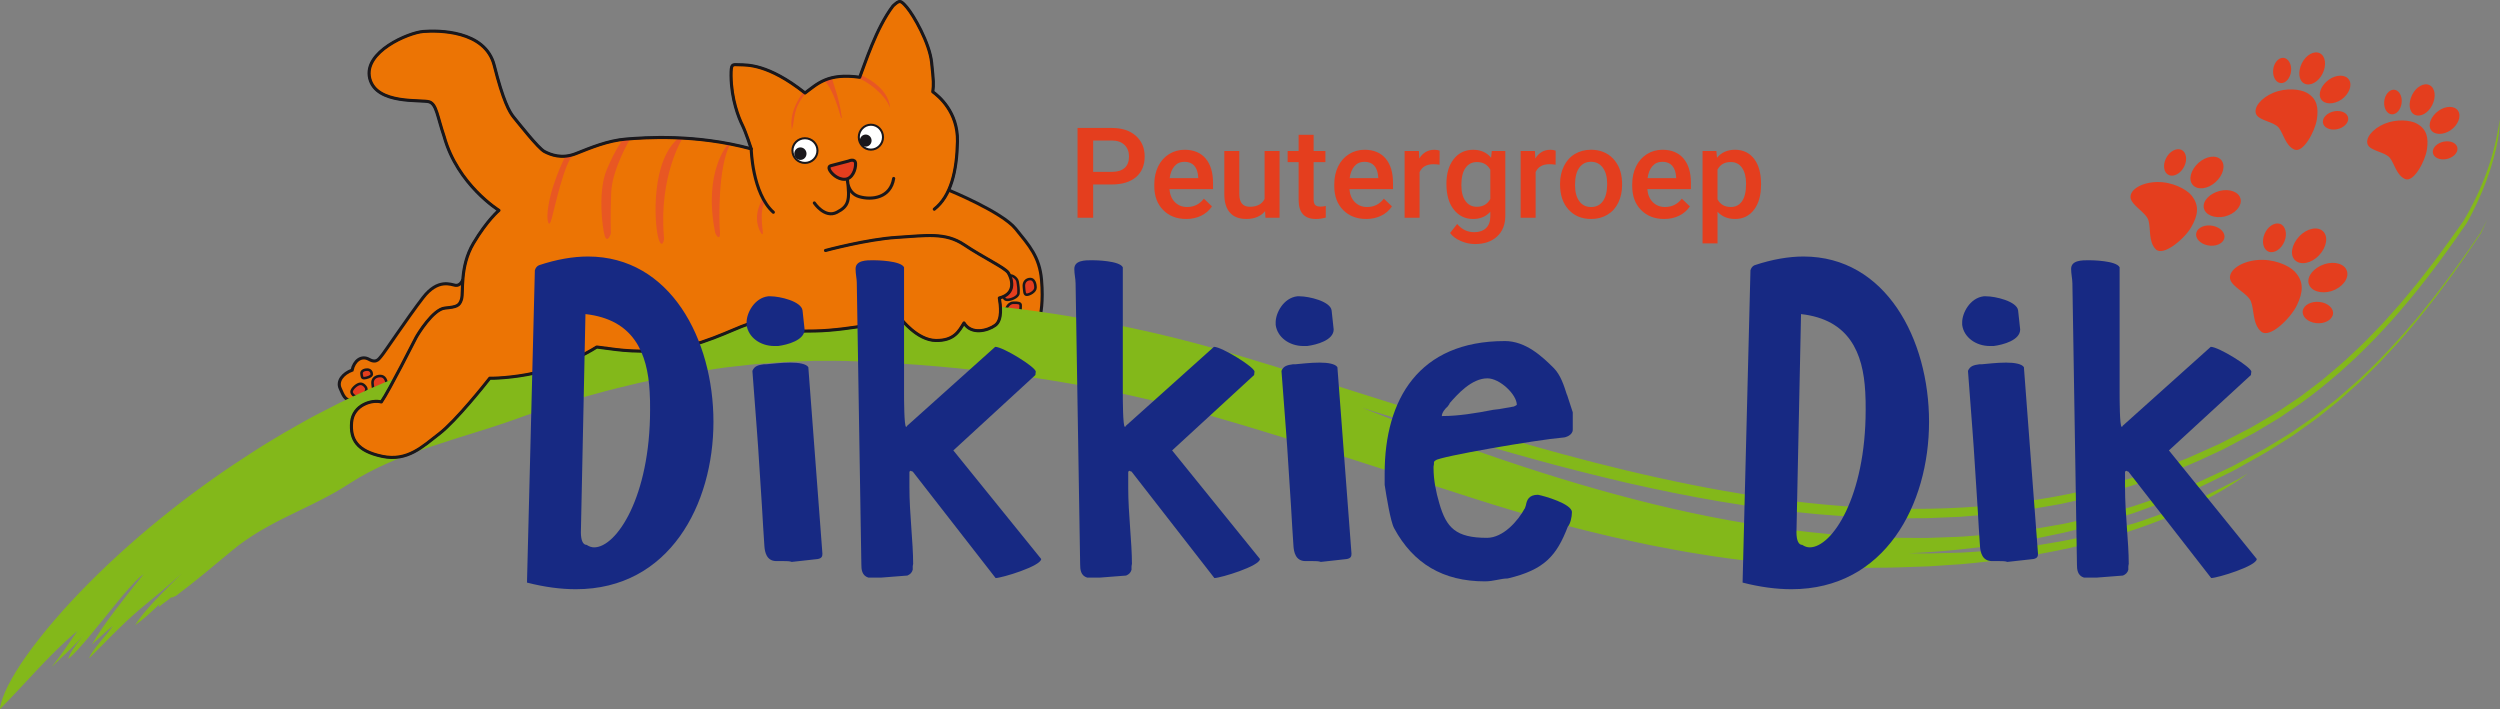<?xml version="1.0" encoding="UTF-8"?>
<svg xmlns="http://www.w3.org/2000/svg" viewBox="0 0 1209.61 343.2">
  <rect x="0" y="0" width="1209.61" height="343.2" fill="#808080" stroke="none"/>
  <defs>
    <style>
      .cls-1 {
        stroke-width: 1.25px;
      }

      .cls-1, .cls-2, .cls-3, .cls-4, .cls-5, .cls-6 {
        stroke: #1a171b;
      }

      .cls-1, .cls-2, .cls-7 {
        fill: #e43e1e;
      }

      .cls-1, .cls-3, .cls-4 {
        stroke-linecap: round;
        stroke-linejoin: round;
      }

      .cls-8 {
        fill: #83b81a;
      }

      .cls-8, .cls-9, .cls-10, .cls-7, .cls-11, .cls-12 {
        stroke-width: 0px;
      }

      .cls-2, .cls-3, .cls-6 {
        stroke-width: 1.5px;
      }

      .cls-2, .cls-13, .cls-5, .cls-6 {
        stroke-miterlimit: 10;
      }

      .cls-9 {
        fill: #1a171b;
      }

      .cls-10 {
        fill: #e85723;
      }

      .cls-3, .cls-11, .cls-13 {
        fill: none;
      }

      .cls-11 {
        stroke: #83b81a;
      }

      .cls-13 {
        stroke: #009ee0;
      }

      .cls-12 {
        fill: #172983;
      }

      .cls-4, .cls-6 {
        fill: #ec7404;
      }

      .cls-5 {
        fill: #fff;
      }
    </style>
  </defs>
  <g id="Laag_2" data-name="Laag 2">
    <path class="cls-13" d="M459.08,92.01s25.73,10.49,32.35,18.69,11.5,13.51,12.51,24.58-.58,17.25-.58,17.25"/>
    <path class="cls-13" d="M399.42,121.19s20.27-5.46,34.5-6.33,23.43-2.59,32.63,3.59,19.7,11.07,21.28,13.51,4.31,10.06-4.31,12.22c.58,3.59,1.58,10.64-2.01,13.23s-11.5,4.74-15.09-1.15c-2.3,3.74-4.6,8.63-13.66,8.48s-16.82-10.49-16.82-10.49c0,0-24.87,5.61-41.55,5.89s-26.6-.29-32.49-3.31c-7.19,2.3-23.86,11.36-40.54,12.65s-24.87-.72-32.63-1.58c-6.04,3.88-16.68,8.91-26.31,11.64s-21.42,3.59-25.45,3.45c-2.01,2.59-16.39,20.7-24.44,26.88s-15.38,13.51-27.6,10.93-15.53-8.19-14.81-16.53,9.92-11.07,14.38-9.78c3.88-5.61,15.96-29.61,16.82-31.2s8.19-13.66,13.94-14.23,7.04-1.01,8.05-4.31-1.01-15.67,5.75-27.03c6.76-11.36,12.36-15.93,12.36-15.93,0,0-20.06-12.39-26.51-35.67-3.4-10.07-3.68-15.53-7.13-16.82s-25.73,1.58-28.9-11.36c-3.16-12.94,18.83-22.14,25.88-22.71,7.04-.58,30.05-.72,34.36,16.39s7.33,22.57,9.49,25.16,11.79,14.95,14.81,16.53,8.34,3.74,15.24,1.01,15.38-6.33,24.3-7.04,33.35-2.59,60.52,4.74c0,0-2.59-8.05-4.31-11.5s-5.32-12.36-5.46-23.86c0-5.89.43-5.46,4.03-5.32s13.8-.58,31.77,13.66c6.04-4.46,10.93-9.78,26.45-7.62,2.44-6.18,7.91-23.72,16.1-34.5,3.16-2.88,3.59-3.02,6.76.72s10.93,17.11,11.93,26.6,1.01,10.35.58,14.23c2.73,2.01,12.22,9.63,11.93,24.01s-3.16,26.45-11.21,32.78"/>
    <path class="cls-13" d="M223.68,135.91s-1.16,2.48-3.3,2.15-8.42-3.47-15.69,5.94c-7.27,9.41-19.16,27.25-20.15,28.24s-2.15,3.8-5.94,1.65c-3.8-2.15-7.31.76-8.24,5.2-4.45,1.65-7.34,5.27-5.79,8.79s2.28,5.69,5.59,6,44.79-21.31,44.79-21.31l19.03-28.44-10.29-8.22Z"/>
    <path class="cls-13" d="M363.48,72.02s.49,21.52,10.71,30.68"/>
    <g>
      <path class="cls-7" d="M528.92,89.24v16.12h-7.55v-43.45h16.62c4.85,0,8.71,1.27,11.57,3.79,2.85,2.53,4.28,5.88,4.28,10.04s-1.4,7.58-4.19,9.95c-2.8,2.37-6.71,3.56-11.74,3.56h-8.98ZM528.92,83.15h9.07c2.69,0,4.74-.63,6.15-1.89s2.12-3.09,2.12-5.48-.72-4.22-2.15-5.63-3.4-2.12-5.91-2.16h-9.28v15.16Z"/>
      <path class="cls-7" d="M573.96,105.95c-4.6,0-8.32-1.45-11.18-4.34-2.86-2.9-4.28-6.75-4.28-11.57v-.9c0-3.22.62-6.1,1.87-8.64,1.24-2.54,2.99-4.51,5.24-5.92,2.25-1.41,4.76-2.12,7.52-2.12,4.4,0,7.79,1.4,10.19,4.21,2.4,2.81,3.6,6.77,3.6,11.91v2.92h-21.1c.22,2.67,1.11,4.78,2.67,6.33,1.56,1.55,3.53,2.33,5.89,2.33,3.32,0,6.03-1.34,8.12-4.03l3.91,3.73c-1.29,1.93-3.02,3.43-5.18,4.49-2.16,1.06-4.58,1.6-7.27,1.6ZM573.09,78.29c-1.99,0-3.6.7-4.82,2.09-1.22,1.39-2,3.33-2.34,5.82h13.82v-.54c-.16-2.43-.81-4.26-1.94-5.51s-2.71-1.87-4.72-1.87Z"/>
      <path class="cls-7" d="M612.1,102.19c-2.13,2.51-5.15,3.76-9.07,3.76-3.5,0-6.15-1.02-7.95-3.07-1.8-2.05-2.7-5.01-2.7-8.89v-20.92h7.25v20.83c0,4.1,1.7,6.15,5.1,6.15s5.9-1.26,7.13-3.79v-23.19h7.25v32.29h-6.83l-.18-3.16Z"/>
      <path class="cls-7" d="M635.59,65.22v7.85h5.7v5.37h-5.7v18.03c0,1.23.24,2.12.73,2.67.49.55,1.36.82,2.61.82.84,0,1.68-.1,2.54-.3v5.61c-1.65.46-3.24.69-4.78.69-5.57,0-8.36-3.07-8.36-9.22v-18.3h-5.31v-5.37h5.31v-7.85h7.25Z"/>
      <path class="cls-7" d="M661.04,105.95c-4.6,0-8.32-1.45-11.18-4.34-2.86-2.9-4.28-6.75-4.28-11.57v-.9c0-3.22.62-6.1,1.87-8.64,1.24-2.54,2.99-4.51,5.24-5.92,2.25-1.41,4.76-2.12,7.52-2.12,4.4,0,7.79,1.4,10.19,4.21,2.4,2.81,3.6,6.77,3.6,11.91v2.92h-21.1c.22,2.67,1.11,4.78,2.67,6.33,1.56,1.55,3.53,2.33,5.89,2.33,3.32,0,6.03-1.34,8.12-4.03l3.91,3.73c-1.29,1.93-3.02,3.43-5.18,4.49-2.16,1.06-4.58,1.6-7.27,1.6ZM660.18,78.29c-1.99,0-3.6.7-4.82,2.09-1.22,1.39-2,3.33-2.34,5.82h13.82v-.54c-.16-2.43-.81-4.26-1.94-5.51s-2.71-1.87-4.72-1.87Z"/>
      <path class="cls-7" d="M696.53,79.69c-.96-.16-1.94-.24-2.95-.24-3.32,0-5.56,1.27-6.72,3.82v22.09h-7.25v-32.29h6.92l.18,3.61c1.75-2.81,4.18-4.21,7.28-4.21,1.03,0,1.89.14,2.57.42l-.03,6.8Z"/>
      <path class="cls-7" d="M699.84,88.97c0-5.01,1.18-9.02,3.54-12.01,2.36-2.99,5.49-4.49,9.39-4.49,3.68,0,6.58,1.28,8.69,3.85l.33-3.25h6.54v31.31c0,4.24-1.32,7.58-3.96,10.03-2.64,2.45-6.19,3.67-10.67,3.67-2.37,0-4.68-.49-6.94-1.48-2.26-.98-3.97-2.27-5.15-3.87l3.43-4.36c2.23,2.65,4.97,3.97,8.24,3.97,2.41,0,4.31-.65,5.7-1.95,1.39-1.3,2.09-3.22,2.09-5.75v-2.18c-2.09,2.33-4.88,3.49-8.36,3.49-3.78,0-6.87-1.5-9.27-4.51-2.4-3-3.6-7.16-3.6-12.48ZM707.07,89.6c0,3.24.66,5.8,1.99,7.66,1.32,1.86,3.16,2.79,5.51,2.79,2.92,0,5.09-1.25,6.51-3.76v-14.21c-1.37-2.45-3.52-3.67-6.45-3.67-2.39,0-4.24.95-5.57,2.84-1.32,1.89-1.99,4.68-1.99,8.36Z"/>
      <path class="cls-7" d="M752.67,79.69c-.96-.16-1.94-.24-2.95-.24-3.32,0-5.56,1.27-6.72,3.82v22.09h-7.25v-32.29h6.92l.18,3.61c1.75-2.81,4.18-4.21,7.28-4.21,1.03,0,1.89.14,2.57.42l-.03,6.8Z"/>
      <path class="cls-7" d="M754.82,88.91c0-3.16.63-6.01,1.88-8.55s3.01-4.49,5.28-5.85,4.88-2.05,7.82-2.05c4.36,0,7.89,1.4,10.61,4.21,2.71,2.81,4.18,6.53,4.4,11.16l.03,1.7c0,3.18-.61,6.03-1.84,8.54-1.22,2.51-2.97,4.45-5.25,5.82-2.28,1.37-4.91,2.06-7.89,2.06-4.56,0-8.2-1.52-10.94-4.55-2.74-3.03-4.1-7.08-4.1-12.13v-.36ZM762.07,89.54c0,3.32.69,5.92,2.06,7.81s3.28,2.82,5.73,2.82,4.35-.96,5.72-2.87c1.36-1.91,2.04-4.71,2.04-8.39,0-3.26-.7-5.85-2.1-7.76-1.4-1.91-3.31-2.87-5.72-2.87s-4.25.94-5.64,2.82-2.09,4.69-2.09,8.43Z"/>
      <path class="cls-7" d="M805.2,105.95c-4.6,0-8.32-1.45-11.18-4.34-2.86-2.9-4.28-6.75-4.28-11.57v-.9c0-3.22.62-6.1,1.86-8.64,1.24-2.54,2.99-4.51,5.24-5.92,2.25-1.41,4.76-2.12,7.52-2.12,4.4,0,7.79,1.4,10.19,4.21,2.4,2.81,3.6,6.77,3.6,11.91v2.92h-21.1c.22,2.67,1.11,4.78,2.67,6.33,1.56,1.55,3.53,2.33,5.9,2.33,3.32,0,6.03-1.34,8.12-4.03l3.91,3.73c-1.29,1.93-3.02,3.43-5.18,4.49-2.16,1.06-4.58,1.6-7.27,1.6ZM804.33,78.29c-1.99,0-3.6.7-4.82,2.09-1.22,1.39-2,3.33-2.34,5.82h13.82v-.54c-.16-2.43-.81-4.26-1.94-5.51s-2.71-1.87-4.72-1.87Z"/>
      <path class="cls-7" d="M852.06,89.54c0,4.99-1.13,8.98-3.4,11.95s-5.31,4.46-9.13,4.46c-3.54,0-6.38-1.16-8.51-3.49v15.31h-7.25v-44.71h6.69l.3,3.28c2.13-2.59,5.02-3.88,8.69-3.88,3.94,0,7.03,1.47,9.27,4.4,2.24,2.94,3.36,7.01,3.36,12.22v.45ZM844.83,88.91c0-3.22-.64-5.78-1.93-7.67-1.28-1.89-3.12-2.84-5.51-2.84-2.97,0-5.09,1.22-6.39,3.67v14.33c1.31,2.51,3.46,3.76,6.45,3.76,2.31,0,4.11-.93,5.42-2.79,1.3-1.86,1.95-4.68,1.95-8.46Z"/>
    </g>
  </g>
  <g id="Laag_6" data-name="Laag 6">
    <path class="cls-6" d="M223.68,135.91s-1.16,2.48-3.3,2.15-8.42-3.47-15.69,5.94c-7.27,9.41-19.16,27.25-20.15,28.24s-2.15,3.8-5.94,1.65c-3.8-2.15-7.31.76-8.24,5.2-4.45,1.65-7.34,5.27-5.79,8.79s2.28,5.69,5.59,6,44.79-21.31,44.79-21.31l19.03-28.44-10.29-8.22Z"/>
    <path class="cls-6" d="M459.08,92.01l-31.94,1.1-36.84,25.24s8.15,16.77,9.09,16.77,60.98,1.88,60.98,1.88c0,0,10.5,12.07,12.07,12.86s22.26,10.97,22.89,10.82,8.02-8.15,8.02-8.15c0,0,1.58-6.18.58-17.25s-5.89-16.39-12.51-24.58-32.35-18.69-32.35-18.69"/>
    <path class="cls-1" d="M498.55,135.01c-2.01,0-3.39,1.49-3.14,3.8s.17,3.8,1.4,3.8,4.21-1.49,4.21-3.47-.74-4.13-2.48-4.13Z"/>
    <path class="cls-1" d="M485.67,143.43s-.08,1.57,1.65,1.65,5.28-1.32,5.45-3.14-.08-3.8-.41-5.7-3.14-3.47-3.63-2.72,0,0,0,0"/>
    <path class="cls-1" d="M486.66,150.03s.88-3.41,3.54-3.54,3.54.26,3.63,1.05-.18,3.67-.18,3.67l-6.99-1.18Z"/>
    <path class="cls-1" d="M177.7,178.84c-1.78,0-3,.81-2.78,2.07s.15,2.07,1.24,2.07,3.73-.81,3.73-1.89-.66-2.26-2.2-2.26Z"/>
    <path class="cls-1" d="M184.07,181.92c-2.44,0-4.11,1.47-3.81,3.75s.2,3.75,1.7,3.75,5.11-1.47,5.11-3.42-.9-4.07-3.01-4.07Z"/>
    <path class="cls-1" d="M174.46,191.57c2.35-1.14,3.47-2.92,2.42-4.35-1.05-1.43-2.25-1.89-3.69-1.19s-3.62,2.8-2.98,4.14,2.22,2.38,4.25,1.4Z"/>
  </g>
  <g id="Laag_7" data-name="Laag 7">
    <g>
      <path class="cls-8" d="M85.22,288.23c9.27-6.91,18.22-14.52,26.75-21.58,1.13-.95,2.26-1.86,3.4-2.75,1.15-.87,2.32-1.69,3.49-2.5,2.34-1.6,4.67-3.13,7.04-4.54,4.78-2.75,9.53-5.3,14.38-7.61,2.42-1.16,4.78-2.39,7.22-3.53,2.43-1.15,4.84-2.33,7.24-3.58,2.39-1.28,4.83-2.46,7.21-3.84,2.41-1.34,4.76-2.86,7.17-4.37,12.01-7.77,25.29-13.01,38.81-17.64,13.55-4.65,27.48-8.44,41.49-13.47,6.41-2.38,12.98-4.44,19.54-6.63,6.62-1.97,13.25-4.08,20-5.84,6.71-1.91,13.54-3.47,20.36-5.12,6.87-1.45,13.74-2.99,20.69-4.16,6.93-1.31,13.93-2.27,20.92-3.26,7.02-.81,14.04-1.67,21.09-2.13,7.04-.6,14.1-.84,21.15-1.06,3.53-.06,7.05-.05,10.57-.04,3.52-.01,7.04.1,10.55.25,52.9,2.07,103.08,8.81,151.25,20.87,6.03,1.47,11.99,3.14,17.95,4.79,5.99,1.71,12.04,3.49,18.05,5.28,12.05,3.61,24.09,7.34,36.17,11.17,24.17,7.65,48.52,15.61,73.44,23.63,7.23,2.37,14.67,4.59,22.19,6.87,7.58,2.17,15.23,4.42,23.07,6.44,7.8,2.11,15.76,4.02,23.78,5.92,4.02.93,8.08,1.78,12.13,2.66,2.03.43,4.07.86,6.1,1.29l6.15,1.18c4.11.76,8.21,1.6,12.36,2.27l12.46,2c4.16.65,8.36,1.14,12.53,1.7l6.27.8c2.1.21,4.2.42,6.3.63,4.2.39,8.38.86,12.58,1.14,4.21.26,8.4.52,12.58.78,2.09.15,4.19.19,6.28.25,2.09.05,4.18.11,6.27.16,2.08.04,4.16.09,6.24.13,2.08.02,4.16-.04,6.23-.06,3.03-.03,6.26-.06,9.65-.09,3.39-.01,6.97-.23,10.69-.33,1.86-.06,3.75-.13,5.68-.19.96-.04,1.93-.05,2.91-.11.98-.07,1.97-.13,2.96-.2,3.98-.27,8.08-.54,12.28-.82,16.77-1.45,35.02-3.95,52.87-7.91,17.83-4.09,35.13-9.74,50.09-16,14.84-6.58,27.44-13.54,35.9-20.03-1.52.9-3.04,1.8-4.57,2.7-1.56.85-3.16,1.65-4.74,2.47-3.19,1.61-6.39,3.23-9.59,4.86-1.59.84-3.25,1.54-4.9,2.25l-4.97,2.13-4.99,2.11c-1.67.69-3.32,1.43-5.04,2.01-3.41,1.21-6.82,2.42-10.23,3.63-1.71.58-3.41,1.22-5.14,1.75l-5.21,1.51-10.45,2.96c-3.51.85-7.04,1.63-10.55,2.42-7.02,1.71-14.13,2.73-21.18,3.94-.88.14-1.76.3-2.65.43l-2.65.32c-1.77.21-3.53.42-5.3.63-1.76.2-3.52.41-5.28.61-1.76.2-3.51.43-5.27.53-3.51.25-7.02.49-10.51.74-1.75.11-3.49.26-5.23.33-1.74.05-3.47.1-5.21.15-3.46.09-6.91.18-10.34.26-3.43.02-6.84-.07-10.23-.1,14.85-.58,29.8-2.19,44.74-4.26,7.46-1.26,14.94-2.32,22.37-4.01l5.58-1.17c1.86-.4,3.72-.75,5.57-1.26,3.69-.95,7.39-1.9,11.08-2.85,3.71-.88,7.34-2.12,11-3.22l5.48-1.7c1.83-.56,3.66-1.11,5.45-1.8,7.2-2.64,14.46-5.12,21.47-8.27l5.3-2.25c1.76-.76,3.54-1.48,5.25-2.35l10.35-5.06c3.49-1.62,6.78-3.56,10.12-5.41,3.33-1.89,6.67-3.67,9.98-5.66l9.87-6.18c1.66-.99,3.23-2.16,4.82-3.28l4.75-3.38c1.57-1.15,3.19-2.22,4.71-3.43l4.54-3.63c3.01-2.43,6.08-4.79,8.89-7.41l4.3-3.84c1.41-1.3,2.9-2.53,4.23-3.89,2.72-2.68,5.43-5.37,8.14-8.04,5.21-5.52,10.37-11.05,15.14-16.81,9.65-11.44,18.49-23.25,26.7-35.17,2.06-2.98,4.05-5.97,6.06-8.95l.75-1.12.19-.28c.06-.09.04-.07.06-.11l.07-.15.3-.6.58-1.21c.75-1.61,1.48-3.23,2.19-4.85-.73,1.48-1.46,2.95-2.22,4.41-.37.73-.76,1.46-1.16,2.18l-5.47,7.97c-7.68,10.95-15.7,21.81-24.39,32.32-8.76,10.47-18.11,20.61-28.26,30.1-2.56,2.35-5.21,4.61-7.82,6.91-1.32,1.13-2.59,2.32-3.97,3.4l-4.12,3.24-4.13,3.23-2.07,1.61-2.15,1.51-8.64,5.99c-1.42,1.03-2.95,1.87-4.43,2.8l-4.47,2.72-4.48,2.71c-1.5.87-3.02,1.65-4.52,2.48l-9.07,4.88-2.27,1.21-2.33,1.11-4.67,2.19c-3.12,1.45-6.23,2.93-9.36,4.33l-9.56,3.84c-6.32,2.69-12.89,4.69-19.35,6.92-3.22,1.16-6.54,1.97-9.82,2.92-3.29.91-6.57,1.85-9.86,2.72l-9.95,2.25-4.97,1.11c-1.65.4-3.33.62-5,.93-3.33.58-6.67,1.16-10,1.73l-2.5.43-2.51.33-5.01.63c-3.34.41-6.67.86-10.01,1.21-3.34.27-6.68.54-10.02.81l-5,.39c-1.67.13-3.33.15-5,.23-3.33.12-6.66.24-9.98.36l-2.49.09h-2.49s-4.97-.02-4.97-.02c-3.31-.02-6.62,0-9.92-.07-13.19-.45-26.3-1.22-39.24-2.71-25.9-2.84-51.23-7.54-75.88-13.55-49.34-12.08-95.99-28.85-141.02-46.68,26.88,8.44,54.73,17.11,83.61,25.04,14.43,4,29.14,7.68,44.08,11.2,14.96,3.38,30.16,6.54,45.6,9.15,30.87,5.18,62.75,8.47,95.08,8.1,2.02-.03,4.04.04,6.06-.07l6.07-.25,6.08-.25c1.01-.05,2.03-.07,3.04-.14l3.04-.25c4.05-.33,8.11-.67,12.17-1,4.05-.45,8.09-.99,12.14-1.49,2.02-.28,4.06-.45,6.07-.83l6.05-1.04,6.05-1.05c1.01-.18,2.02-.33,3.02-.54l3-.66,12.01-2.67c3.97-1.03,7.92-2.15,11.89-3.24,15.76-4.63,31.35-10.14,46.16-17.3,1.86-.86,3.74-1.7,5.59-2.59l5.44-2.87,5.43-2.88,2.71-1.44,1.36-.72,1.33-.79c3.54-2.11,7.08-4.23,10.62-6.34,3.43-2.29,6.82-4.63,10.22-6.95,13.38-9.59,25.64-20.5,36.8-32.15,11.17-11.66,21.26-24.04,30.61-36.65,2.3-3.17,4.6-6.34,6.89-9.5,2.14-3.08,4.27-6.15,6.39-9.22.95-1.66,1.82-3.35,2.69-5.04,1.71-3.38,3.32-6.78,4.75-10.23,2.87-6.9,5.17-13.92,6.82-21.1,1-4.35,1.72-9.5,1.68-13.81-2.43,17.61-8.47,33.92-17.54,49.18-3.19,4.51-6.33,9.07-9.67,13.53-1.65,2.24-3.29,4.49-4.98,6.72-1.71,2.21-3.43,4.42-5.15,6.63l-2.59,3.31-2.69,3.25c-1.8,2.17-3.6,4.33-5.4,6.5-1.88,2.11-3.76,4.22-5.65,6.34l-2.83,3.17c-.96,1.04-1.97,2.05-2.95,3.07-1.98,2.04-3.96,4.08-5.95,6.12-2.02,2.01-4.14,3.93-6.21,5.89-4.08,4-8.57,7.59-12.92,11.32-1.08.95-2.22,1.81-3.37,2.68l-3.44,2.61-3.44,2.6-1.72,1.3c-.58.42-1.19.81-1.78,1.22l-7.18,4.81c-1.21.78-2.36,1.65-3.63,2.35l-3.73,2.19-7.46,4.36-7.64,3.97-7.65,3.94-7.86,3.53c-2.63,1.16-5.23,2.37-7.87,3.49l-8.04,3.08c-2.69,1-5.34,2.1-8.06,3.01l-8.19,2.64c-21.85,6.93-44.37,11.37-66.9,13.68-22.54,2.32-45.1,2.54-67.32,1.24-22.23-1.31-44.12-4.15-65.55-7.92-42.88-7.58-83.85-18.87-122.94-30.68-25.25-7.63-50.46-15.75-75.9-23.75-12.74-3.99-25.51-7.97-38.44-11.79-3.2-.97-6.5-1.9-9.81-2.82-3.31-.9-6.6-1.9-9.93-2.72l-9.98-2.56c-3.34-.83-6.69-1.58-10.04-2.37-53.63-12.25-109.19-17.87-165.16-15.94-15.21.17-30.48.93-45.74,2.19-15.26,1.28-30.51,3.25-45.67,5.69-15.57,2.47-31.08,5.78-46.48,9.66-7.71,1.89-15.35,4.14-23,6.37l-11.4,3.64c-3.8,1.21-7.54,2.63-11.31,3.94-15.03,5.45-29.84,11.63-44.26,18.69-3.59,1.8-7.15,3.66-10.72,5.5l-2.67,1.39-2.62,1.47-5.23,2.94c-1.74.99-3.49,1.96-5.21,2.96l-5.11,3.06-5.1,3.07-5.03,3.22c-11.91,7.6-25.76,17.17-39.53,28.05-13.79,10.86-27.52,22.98-39.61,35.15-12.1,12.15-22.57,24.33-30.18,35.04-3.84,5.33-6.88,10.36-9.15,14.77-2.22,4.46-3.61,8.34-4.02,11.5,12.26-12.28,24.58-27.2,37.56-37.88-3.71,5.31-7.77,11.54-12.42,17.42,5.01-5.03,11.02-10.12,15.27-15.25-1.73,2.16-3.44,4.38-4.78,6.36-1.32,2.01-2.27,3.79-2.49,5.07,6.33-5.66,13.69-15.42,18.07-20.62,1.27-1.53,4.74-5.92,8.42-10.34,3.76-4.33,7.71-8.73,9.94-10.12-8.59,10.79-19.44,24.07-24.99,34.02,3.41-3.09,6.68-6.26,10.19-9.05-1.59,2.37-4.3,5.46-6.69,8.38-2.37,2.95-4.44,5.71-4.84,7.32,8.1-7.99,14.94-15.46,23.89-23.16,7.32-6.17,14.08-11.49,20.77-17.77-1.94,1.95-4.08,4.03-6.21,6.22-2.14,2.18-4.34,4.36-6.39,6.56-4.09,4.42-7.76,8.65-9.73,12.1,4.14-2.91,7.97-6.55,11.72-10.13-.32.6-.42,1.05-.33,1.37,1.72-1.54,4.31-3.14,6.09-4.73.31.28.97.26.89.88-.14-.27-.31-.51-.47-.77"/>
      <path class="cls-8" d="M54.31,276.49c2.21-1.93,4.62-4.08,7.2-6.26,2.59-2.17,5.3-4.41,8.01-6.61,5.49-4.32,10.96-8.45,15.53-11.33"/>
      <path class="cls-11" d="M721.77,213.82s1.06.29,3.1.86c2.05.55,5.08,1.36,9.02,2.41,1.97.52,4.17,1.1,6.59,1.74,2.42.61,5.06,1.28,7.91,2,5.69,1.47,12.24,3.01,19.56,4.73,14.64,3.35,32.38,7.16,52.7,10.53,20.32,3.35,43.25,6.25,68.13,7.47,3.11.14,6.25.27,9.42.41,3.17.12,6.36.1,9.59.15,1.61.02,3.23.03,4.85.05,1.62.02,3.26.05,4.89-.02,3.27-.08,6.57-.16,9.89-.24,1.66-.05,3.33-.05,5-.15,1.67-.1,3.34-.21,5.02-.31,3.36-.21,6.75-.42,10.15-.64,3.39-.35,6.81-.7,10.24-1.05,1.72-.18,3.44-.36,5.17-.53,1.72-.21,3.44-.49,5.17-.73,3.46-.51,6.93-1.02,10.42-1.53,3.47-.6,6.95-1.32,10.45-1.98,1.75-.34,3.5-.68,5.26-1.01,1.75-.36,3.48-.82,5.23-1.23,3.49-.85,7-1.69,10.52-2.55,3.49-.97,6.96-2.04,10.47-3.06,1.75-.52,3.5-1.03,5.26-1.55,1.73-.6,3.46-1.21,5.19-1.81,3.46-1.22,6.94-2.45,10.42-3.67,3.41-1.41,6.84-2.81,10.27-4.23,1.71-.72,3.44-1.39,5.14-2.15,1.68-.8,3.36-1.6,5.04-2.4,3.36-1.62,6.76-3.17,10.09-4.87,3.28-1.8,6.57-3.59,9.87-5.39,1.63-.92,3.32-1.76,4.91-2.75l4.8-2.94,4.8-2.95,1.2-.74,1.15-.81,2.31-1.61,4.62-3.23c1.54-1.08,3.1-2.13,4.55-3.33l8.85-6.99,8.48-7.45c22.21-20.37,40.68-44.34,57.36-68.66,6.73-11.89,12.21-23.87,15.86-35.29,1.82-5.7,3.22-11.27,4.02-16.61.86-5.34,1.13-10.47.7-15.31"/>
      <path class="cls-11" d="M992.06,248.2s.91-.16,2.66-.46c.87-.16,1.96-.33,3.24-.59,1.27-.29,2.75-.62,4.41-1,3.32-.77,7.43-1.65,12.2-2.85,4.73-1.36,10.17-2.83,16.17-4.68,2.97-1.02,6.1-2.1,9.37-3.23,1.63-.57,3.3-1.15,5.01-1.74,1.69-.64,3.39-1.36,5.13-2.06,3.48-1.42,7.09-2.9,10.83-4.43,3.65-1.73,7.42-3.52,11.31-5.37.97-.46,1.95-.93,2.93-1.4.49-.24.98-.48,1.48-.72.48-.26.96-.53,1.45-.79,1.94-1.06,3.9-2.14,5.89-3.22,3.97-2.19,8.07-4.36,12.13-6.97,2.04-1.27,4.11-2.55,6.2-3.84l1.57-.98,1.52-1.07c1.02-.72,2.04-1.44,3.06-2.16,2.05-1.45,4.12-2.92,6.21-4.4,2.06-1.51,4.04-3.18,6.08-4.78,2.02-1.64,4.11-3.23,6.11-4.95,1.97-1.76,3.96-3.53,5.96-5.31,1-.89,2-1.79,3.01-2.69,1.01-.9,1.94-1.88,2.91-2.83,1.93-1.91,3.87-3.83,5.82-5.77l1.46-1.46,1.4-1.52c.94-1.01,1.87-2.03,2.82-3.05,1.86-2.06,3.81-4.06,5.62-6.2,3.6-4.29,7.36-8.53,10.82-13.06,1.75-2.24,3.54-4.48,5.28-6.76,1.7-2.31,3.41-4.62,5.12-6.95,1.73-2.31,3.39-4.68,5.05-7.06,1.65-2.38,3.31-4.77,4.98-7.17,1.62-2.42,3.24-4.85,4.86-7.29l.61-.91.3-.46.15-.23c.06-.08.03-.06.05-.09l.23-.5.46-1c.6-1.35,1.18-2.71,1.75-4.09,4.59-11.02,8.09-23.07,9.76-35.63"/>
    </g>
  </g>
  <g id="Laag_3" data-name="Laag 3">
    <path class="cls-4" d="M399.42,121.19s20.27-5.46,34.5-6.33,23.43-2.59,32.63,3.59,19.7,11.07,21.28,13.51,4.31,10.06-4.31,12.22c.58,3.59,1.58,10.64-2.01,13.23s-11.5,4.74-15.09-1.15c-2.3,3.74-4.6,8.63-13.66,8.48s-16.82-10.49-16.82-10.49c0,0-24.87,5.61-41.55,5.89s-26.6-.29-32.49-3.31c-7.19,2.3-23.86,11.36-40.54,12.65s-24.87-.72-32.63-1.58c-6.04,3.88-16.68,8.91-26.31,11.64s-21.42,3.59-25.45,3.45c-2.01,2.59-16.39,20.7-24.44,26.88s-15.38,13.51-27.6,10.93-15.53-8.19-14.81-16.53,9.92-11.07,14.38-9.78c3.88-5.61,15.96-29.61,16.82-31.2s8.19-13.66,13.94-14.23,7.04-1.01,8.05-4.31-1.01-15.67,5.75-27.03c6.76-11.36,12.36-15.93,12.36-15.93,0,0-20.06-12.39-26.51-35.67-3.4-10.07-3.68-15.53-7.13-16.82s-25.73,1.58-28.9-11.36c-3.16-12.94,18.83-22.14,25.88-22.71,7.04-.58,30.05-.72,34.36,16.39s7.33,22.57,9.49,25.16,11.79,14.95,14.81,16.53,8.34,3.74,15.24,1.01,15.38-6.33,24.3-7.04,33.35-2.59,60.52,4.74c0,0-2.59-8.05-4.31-11.5s-5.32-12.36-5.46-23.86c0-5.89.43-5.46,4.03-5.32s13.8-.58,31.77,13.66c6.04-4.46,10.93-9.78,26.45-7.62,2.44-6.18,7.91-23.72,16.1-34.5,3.16-2.88,3.59-3.02,6.76.72s10.93,17.11,11.93,26.6,1.01,10.35.58,14.23c2.73,2.01,12.22,9.63,11.93,24.01s-3.16,26.45-11.21,32.78"/>
  </g>
  <g id="Laag_4" data-name="Laag 4">
    <ellipse class="cls-5" cx="389.47" cy="72.86" rx="6.06" ry="5.97"/>
    <ellipse class="cls-5" cx="421.38" cy="66.37" rx="5.86" ry="6.03"/>
    <ellipse class="cls-9" cx="387.27" cy="74.35" rx="2.95" ry="3.03"/>
    <ellipse class="cls-9" cx="418.87" cy="68.02" rx="2.84" ry="2.92"/>
    <path class="cls-3" d="M394.01,98.2s5.01,7.55,10.89,4.53c5.88-3.02,6.36-5.88,5.09-16.06,0,0-.24,6.76,5.8,8.5,6.04,1.75,15.1.64,16.61-8.82"/>
    <path class="cls-2" d="M402.04,80.16l8.5-2.23s3.26-1.51,3.42,1.19-1.51,7.47-5.17,7.63-6.76-3.02-7.47-4.69.72-1.91.72-1.91Z"/>
    <path class="cls-10" d="M388.71,44.6s-7.34,8.75-5.55,18.2c1.8-6.41.16-9.61,6.87-18.04-.94-.47-1.33-.16-1.33-.16Z"/>
    <path class="cls-10" d="M416.74,36.41s13.17,5.39,13.94,15.79c-2.64-6.95-11.11-12.91-16.62-15.03,1.6-.47,2.68-.76,2.68-.76Z"/>
    <path class="cls-10" d="M402.65,37.83c-.04,1.69,3.21,8.17,4.67,19,.04.28-.37.36-.44.09-1.98-7.19-4.63-14.63-8-17.88-.12-.12-.07-.32.1-.37,1.43-.45,1.91-.79,3.4-1.08.15-.03.28.08.28.23Z"/>
    <path class="cls-10" d="M273.48,75.76s-8,15.56-8.6,28.16c-.15,2.37.59,7.26,2.08,1.78s6.08-26.98,10.38-30.68c-2.52.89-3.85.74-3.85.74Z"/>
    <path class="cls-10" d="M301.35,67.61l3.41-.15s-8.6,14.38-9.04,25.79-.15,18.97-.15,19.57-1.78,5.04-2.96,1.33-3.41-21.49.89-31.87,7.86-14.67,7.86-14.67Z"/>
    <path class="cls-10" d="M330.25,66.87s-11.41,18.08-9.04,47.29c.59,2.37-1.33,7.26-2.96-.15s-3.26-36.76,10.52-47.58c.59-.15,1.48.44,1.48.44Z"/>
    <path class="cls-10" d="M352.19,69.83s-12.01,13.19-6.23,42.39c.44,2.22,2.82,4.45,2.37-.15s-1.04-31.57,5.04-42.39c-.3,0-1.19.15-1.19.15Z"/>
    <path class="cls-10" d="M369.09,96.22s-5.48,7.71-1.19,16.01c.89,1.63,1.33,1.33,1.19-.15s-1.63-10.82,1.04-14.23c-.15-.89-1.04-1.63-1.04-1.63Z"/>
    <g>
      <path class="cls-7" d="M1060.38,94.6c-2.55-3.14-9.42-6.68-16.72-6.53-7.3.14-13.05,3.59-12.82,7.4.23,3.82,7.5,7.25,8.68,11.17,1.18,3.92-.11,10.29,3.53,13.97,3.64,3.68,13.93-5.1,17.13-10.64,3.21-5.55,4.22-10.39.19-15.36Z"/>
      <path class="cls-7" d="M1076.21,115.35c.69-2.61-1.8-5.32-5.53-6.08-3.74-.76-7.31.73-8,3.34-.69,2.6,1.76,5.34,5.5,6.1,3.74.76,7.35-.75,8.04-3.36Z"/>
      <path class="cls-7" d="M1060.95,89.48c2.29,2.62,7.28,2.07,11.04-1.37,3.78-3.39,4.97-8.2,2.67-10.76-2.31-2.55-7.21-1.9-10.95,1.46-3.72,3.41-5.04,8.06-2.75,10.66Z"/>
      <path class="cls-7" d="M1056.81,80.58c1.7-3.35.99-7.08-1.4-8.11-2.39-1.02-5.74.75-7.4,4.13-1.68,3.36-1.08,6.99,1.34,8.09,2.43,1.1,5.78-.75,7.46-4.12Z"/>
      <path class="cls-7" d="M1076.43,104.75c4.91-1.21,8.35-4.98,7.68-8.39s-5.21-5.21-10.08-4.01c-4.85,1.25-8.36,4.82-7.74,8.21.62,3.39,5.17,5.31,10.14,4.2Z"/>
    </g>
    <g>
      <path class="cls-7" d="M1110.27,131.38c-2.96-3.12-10.55-6.31-18.29-5.55-7.74.75-13.56,4.89-13,8.92.56,4.04,8.56,7.08,10.14,11.14,1.58,4.07.74,10.93,4.91,14.53,4.17,3.6,14.36-6.57,17.31-12.71,2.95-6.15,3.62-11.38-1.07-16.33Z"/>
      <path class="cls-7" d="M1128.79,152.1c.52-2.82-2.35-5.5-6.38-5.99-4.03-.49-7.7,1.38-8.22,4.2-.52,2.82,2.31,5.53,6.34,6.02,4.03.5,7.74-1.41,8.25-4.23Z"/>
      <path class="cls-7" d="M1110.44,125.9c2.65,2.59,7.9,1.59,11.6-2.36,3.74-3.91,4.6-9.12,1.94-11.64-2.66-2.52-7.81-1.42-11.51,2.46-3.66,3.93-4.68,8.97-2.04,11.55Z"/>
      <path class="cls-7" d="M1105.32,116.8c1.53-3.69.47-7.6-2.16-8.49-2.62-.88-6.03,1.28-7.52,5-1.5,3.71-.57,7.51,2.1,8.48,2.67.97,6.07-1.27,7.58-4.99Z"/>
      <path class="cls-7" d="M1128.14,140.83c5.11-1.69,8.46-5.97,7.46-9.55-1-3.57-5.96-5.1-11.04-3.43-5.04,1.72-8.47,5.81-7.53,9.36.94,3.54,5.93,5.21,11.12,3.62Z"/>
    </g>
    <g>
      <path class="cls-7" d="M1116.12,44.89c-3.16-1.8-10.08-2.52-16.15-.02-6.07,2.51-9.77,7.27-8.33,10.4,1.44,3.13,8.66,3.63,10.93,6.53,2.27,2.9,3.27,8.66,7.53,10.56,4.26,1.89,10.01-8.83,10.89-14.53.88-5.7.14-10.1-4.86-12.95Z"/>
      <path class="cls-7" d="M1136.17,57.12c-.27-2.41-3.24-3.87-6.63-3.29-3.38.59-5.89,3-5.62,5.42.27,2.41,3.22,3.9,6.61,3.32,3.38-.59,5.91-3.03,5.64-5.45Z"/>
      <path class="cls-7" d="M1114.92,40.41c2.78,1.44,6.78-.65,8.81-4.75,2.06-4.08,1.49-8.5-1.28-9.89-2.77-1.39-6.66.76-8.71,4.81-2,4.08-1.59,8.4,1.18,9.84Z"/>
      <path class="cls-7" d="M1108.54,34.31c.33-3.36-1.48-6.27-3.83-6.34-2.33-.07-4.57,2.51-4.86,5.89-.31,3.37,1.38,6.22,3.77,6.35,2.4.13,4.6-2.52,4.91-5.89Z"/>
      <path class="cls-7" d="M1132.89,48.16c3.72-2.62,5.38-6.9,3.69-9.55-1.69-2.64-6.07-2.66-9.77-.07-3.66,2.63-5.43,6.78-3.8,9.42,1.63,2.64,6.08,2.76,9.88.2Z"/>
    </g>
    <g>
      <path class="cls-7" d="M1169.45,59.84c-3.08-1.74-9.82-2.41-15.73.05-5.9,2.46-9.49,7.12-8.07,10.16,1.41,3.04,8.44,3.5,10.67,6.32,2.22,2.82,3.22,8.42,7.37,10.25,4.15,1.83,9.71-8.64,10.55-14.18.84-5.55.1-9.83-4.78-12.59Z"/>
      <path class="cls-7" d="M1189.02,71.67c-.27-2.35-3.17-3.76-6.46-3.17-3.29.59-5.72,2.95-5.45,5.29.27,2.35,3.15,3.79,6.44,3.2,3.29-.58,5.75-2.98,5.47-5.32Z"/>
      <path class="cls-7" d="M1168.26,55.49c2.71,1.39,6.6-.66,8.56-4.66,1.99-3.98,1.42-8.29-1.28-9.63-2.7-1.34-6.49.76-8.46,4.71-1.93,3.98-1.52,8.19,1.18,9.58Z"/>
      <path class="cls-7" d="M1162.04,49.56c.31-3.27-1.47-6.09-3.75-6.16-2.27-.06-4.44,2.46-4.71,5.75-.28,3.28,1.37,6.05,3.7,6.17,2.33.12,4.47-2.47,4.76-5.76Z"/>
      <path class="cls-7" d="M1185.79,62.96c3.61-2.56,5.21-6.74,3.56-9.31-1.65-2.57-5.92-2.57-9.51-.03-3.55,2.57-5.26,6.62-3.67,9.18,1.6,2.56,5.93,2.67,9.62.16Z"/>
    </g>
  </g>
  <g id="Laag_5" data-name="Laag 5">
    <path class="cls-3" d="M399.42,121.19s20.27-5.46,34.5-6.33,23.43-2.59,32.63,3.59,19.7,11.07,21.28,13.51,4.31,10.06-4.31,12.22c.58,3.59,1.58,10.64-2.01,13.23s-11.5,4.74-15.09-1.15c-2.3,3.74-4.6,8.63-13.66,8.48s-16.82-10.49-16.82-10.49c0,0-24.87,5.61-41.55,5.89s-26.6-.29-32.49-3.31c-7.19,2.3-23.86,11.36-40.54,12.65s-24.87-.72-32.63-1.58c-6.04,3.88-16.68,8.91-26.31,11.64s-21.42,3.59-25.45,3.45c-2.01,2.59-16.39,20.7-24.44,26.88s-15.38,13.51-27.6,10.93-15.53-8.19-14.81-16.53,9.92-11.07,14.38-9.78c3.88-5.61,15.96-29.61,16.82-31.2s8.19-13.66,13.94-14.23,7.04-1.01,8.05-4.31-1.01-15.67,5.75-27.03c6.76-11.36,12.36-15.93,12.36-15.93,0,0-20.06-12.39-26.51-35.67-3.4-10.07-3.68-15.53-7.13-16.82s-25.73,1.58-28.9-11.36c-3.16-12.94,18.83-22.14,25.88-22.71,7.04-.58,30.05-.72,34.36,16.39s7.33,22.57,9.49,25.16,11.79,14.95,14.81,16.53,8.34,3.74,15.24,1.01,15.38-6.33,24.3-7.04,33.35-2.59,60.52,4.74c0,0-2.59-8.05-4.31-11.5s-5.32-12.36-5.46-23.86c0-5.89.43-5.46,4.03-5.32s13.8-.58,31.77,13.66c6.04-4.46,10.93-9.78,26.45-7.62,2.44-6.18,7.91-23.72,16.1-34.5,3.16-2.88,3.59-3.02,6.76.72s10.93,17.11,11.93,26.6,1.01,10.35.58,14.23c2.73,2.01,12.22,9.63,11.93,24.01s-3.16,26.45-11.21,32.78"/>
    <path class="cls-3" d="M363.47,72.11s.49,21.43,10.71,30.59"/>
  </g>
  <g id="Laag_8" data-name="Laag 8">
    <g>
      <path class="cls-12" d="M258.8,130.73c.4-1.2,1-2,2-2.41,8.42-2.81,16.44-4.21,23.66-4.21,39.89,0,60.74,40.1,60.74,79.99s-21.25,80.99-66.56,80.99c-7.22,0-15.04-1-23.66-3.21l3.81-151.16ZM281.05,257.43c0,4.41,1.2,6.21,2.81,6.21,1.2.8,2.41,1.2,3.61,1.2,10.83,0,27.07-24.46,27.07-66.56,0-2.81,0-5.61-.2-8.62-1-19.05-7.82-35.08-31.07-37.69l-2.21,105.45Z"/>
      <path class="cls-12" d="M361.23,155.99c0-4.61,3.81-11.83,10.43-12.63h1.2c4.41,0,14.84,2.41,15.44,6.82l1,9.22c0,5.21-8.22,7.42-12.83,8.02h-1.8c-6.82,0-12.63-4.21-13.43-10.22v-1.2ZM369.25,255.03l-.6-10.22-1.4-21.65c-.4-7.22-1.4-19.85-3.21-43.71,1-2.41,2.81-2.81,5.61-3.21h1.2c2.41-.2,7.22-.8,11.63-.8,4.01,0,7.62.6,8.62,2.21l6.82,90.22c0,1.2-.2,2.21-2.21,2.61l-12.63,1.4c-1-.4-2.41-.4-3.81-.4h-3.61c-4.81,0-5.61-4.41-5.81-7.22l-.6-9.22Z"/>
      <path class="cls-12" d="M414.56,136.94c0-2-.6-4.41-.6-6.82,0-4.21,5.21-4.21,8.62-4.21,1.6,0,13.23.2,14.84,3.41v61.34c0,1.6,0,15.84,1,15.84.2,0,.4,0,.4-.4l42.7-38.29c3.81,0,19.65,9.82,19.65,12.03,0,.2-.2.8-.2,1.6l-39.7,36.49,42.5,52.53c0,3.41-19.05,9.22-22.05,9.22l-40.1-51.52c-.2,0-.8-.2-1-.4-.4.2-.6.4-.6.6v7.62c0,12.63,1.8,26.26,1.8,36.89,0,.2-.2.6-.2,1.2v1.6c-.4,1.4-1.2,2.21-2.61,2.81l-12.83,1h-6.01c-3.21-1-3.41-4.01-3.41-6.42l-2.21-136.12Z"/>
      <path class="cls-12" d="M520.4,136.94c0-2-.6-4.41-.6-6.82,0-4.21,5.21-4.21,8.62-4.21,1.6,0,13.23.2,14.84,3.41v61.34c0,1.6,0,15.84,1,15.84.2,0,.4,0,.4-.4l42.7-38.29c3.81,0,19.65,9.82,19.65,12.03,0,.2-.2.8-.2,1.6l-39.69,36.49,42.5,52.53c0,3.41-19.05,9.22-22.05,9.22l-40.09-51.52c-.2,0-.8-.2-1-.4-.4.2-.6.4-.6.6v7.62c0,12.63,1.8,26.26,1.8,36.89,0,.2-.2.6-.2,1.2v1.6c-.4,1.4-1.2,2.21-2.61,2.81l-12.83,1h-6.01c-3.21-1-3.41-4.01-3.41-6.42l-2.21-136.12Z"/>
      <path class="cls-12" d="M617.22,155.99c0-4.61,3.81-11.83,10.43-12.63h1.2c4.41,0,14.84,2.41,15.44,6.82l1,9.22c0,5.21-8.22,7.42-12.83,8.02h-1.8c-6.82,0-12.63-4.21-13.43-10.22v-1.2ZM625.24,255.03l-.6-10.22-1.4-21.65c-.4-7.22-1.4-19.85-3.21-43.71,1-2.41,2.81-2.81,5.61-3.21h1.2c2.41-.2,7.22-.8,11.63-.8,4.01,0,7.62.6,8.62,2.21l6.82,90.22c0,1.2-.2,2.21-2.21,2.61l-12.63,1.4c-1-.4-2.41-.4-3.81-.4h-3.61c-4.81,0-5.61-4.41-5.81-7.22l-.6-9.22Z"/>
      <path class="cls-12" d="M728.08,165.01c10.22,0,18.24,7.62,23.66,13.03,3.41,3.41,5.01,8.62,6.42,13.03v-.2l2.81,8.62v8.42c0,2.61-3.41,3.81-4.81,3.81-12.23,1-59.94,9.22-61.55,11.03-.4.2-.6.4-.8.8v1c0,.4-.2.8-.2,1.2v.8c0,5.61,1.2,11.63,2.81,17.04,3.41,11.83,8.02,16.64,23.06,16.64,7.82,0,15.04-8.22,18.24-14.23v.2l.6-1.8c.4-2.41,1.4-5.01,5.81-5.01,3.21.6,16.44,4.41,16.44,8.42,0,2.41-.8,5.81-2,7.02-5.41,14.03-11.23,20.85-29.07,25.06-3.41,0-6.82,1.4-11.03,1.4-20.25,0-34.68-8.62-43.9-25.66-1.8-3.21-3.81-15.84-4.61-21.05v-5.61c0-35.68,16.44-63.95,58.14-63.95ZM698.01,201.3c7.62,0,16.24-1.4,24.46-3.01l3.41-.4h-.2l6.82-1.2c.6-.2,1.4-.8,1.4-.8,0-5.01-8.22-12.83-14.23-12.83-7.62,0-14.43,7.62-18.44,12.23h.2l-1,1.4c-1.2,1-2.81,3.01-2.81,4.61h.4Z"/>
      <path class="cls-12" d="M846.95,130.73c.4-1.2,1-2,2-2.41,8.42-2.81,16.44-4.21,23.66-4.21,39.9,0,60.75,40.1,60.75,79.99s-21.25,80.99-66.56,80.99c-7.22,0-15.04-1-23.66-3.21l3.81-151.16ZM869.2,257.43c0,4.41,1.2,6.21,2.81,6.21,1.2.8,2.41,1.2,3.61,1.2,10.83,0,27.07-24.46,27.07-66.56,0-2.81,0-5.61-.2-8.62-1-19.05-7.82-35.08-31.07-37.69l-2.21,105.45Z"/>
      <path class="cls-12" d="M949.38,155.99c0-4.61,3.81-11.83,10.43-12.63h1.2c4.41,0,14.84,2.41,15.44,6.82l1,9.22c0,5.21-8.22,7.42-12.83,8.02h-1.8c-6.82,0-12.63-4.21-13.43-10.22v-1.2ZM957.4,255.03l-.6-10.22-1.4-21.65c-.4-7.22-1.4-19.85-3.21-43.71,1-2.41,2.81-2.81,5.61-3.21h1.2c2.41-.2,7.22-.8,11.63-.8,4.01,0,7.62.6,8.62,2.21l6.82,90.22c0,1.2-.2,2.21-2.21,2.61l-12.63,1.4c-1-.4-2.41-.4-3.81-.4h-3.61c-4.81,0-5.61-4.41-5.81-7.22l-.6-9.22Z"/>
      <path class="cls-12" d="M1002.7,136.94c0-2-.6-4.41-.6-6.82,0-4.21,5.21-4.21,8.62-4.21,1.6,0,13.23.2,14.84,3.41v61.34c0,1.6,0,15.84,1,15.84.2,0,.4,0,.4-.4l42.7-38.29c3.81,0,19.65,9.82,19.65,12.03,0,.2-.2.8-.2,1.6l-39.69,36.49,42.5,52.53c0,3.41-19.05,9.22-22.05,9.22l-40.09-51.52c-.2,0-.8-.2-1-.4-.4.2-.6.4-.6.6v7.62c0,12.63,1.8,26.26,1.8,36.89,0,.2-.2.6-.2,1.2v1.6c-.4,1.4-1.2,2.21-2.61,2.81l-12.83,1h-6.01c-3.21-1-3.41-4.01-3.41-6.42l-2.21-136.12Z"/>
    </g>
  </g>
</svg>